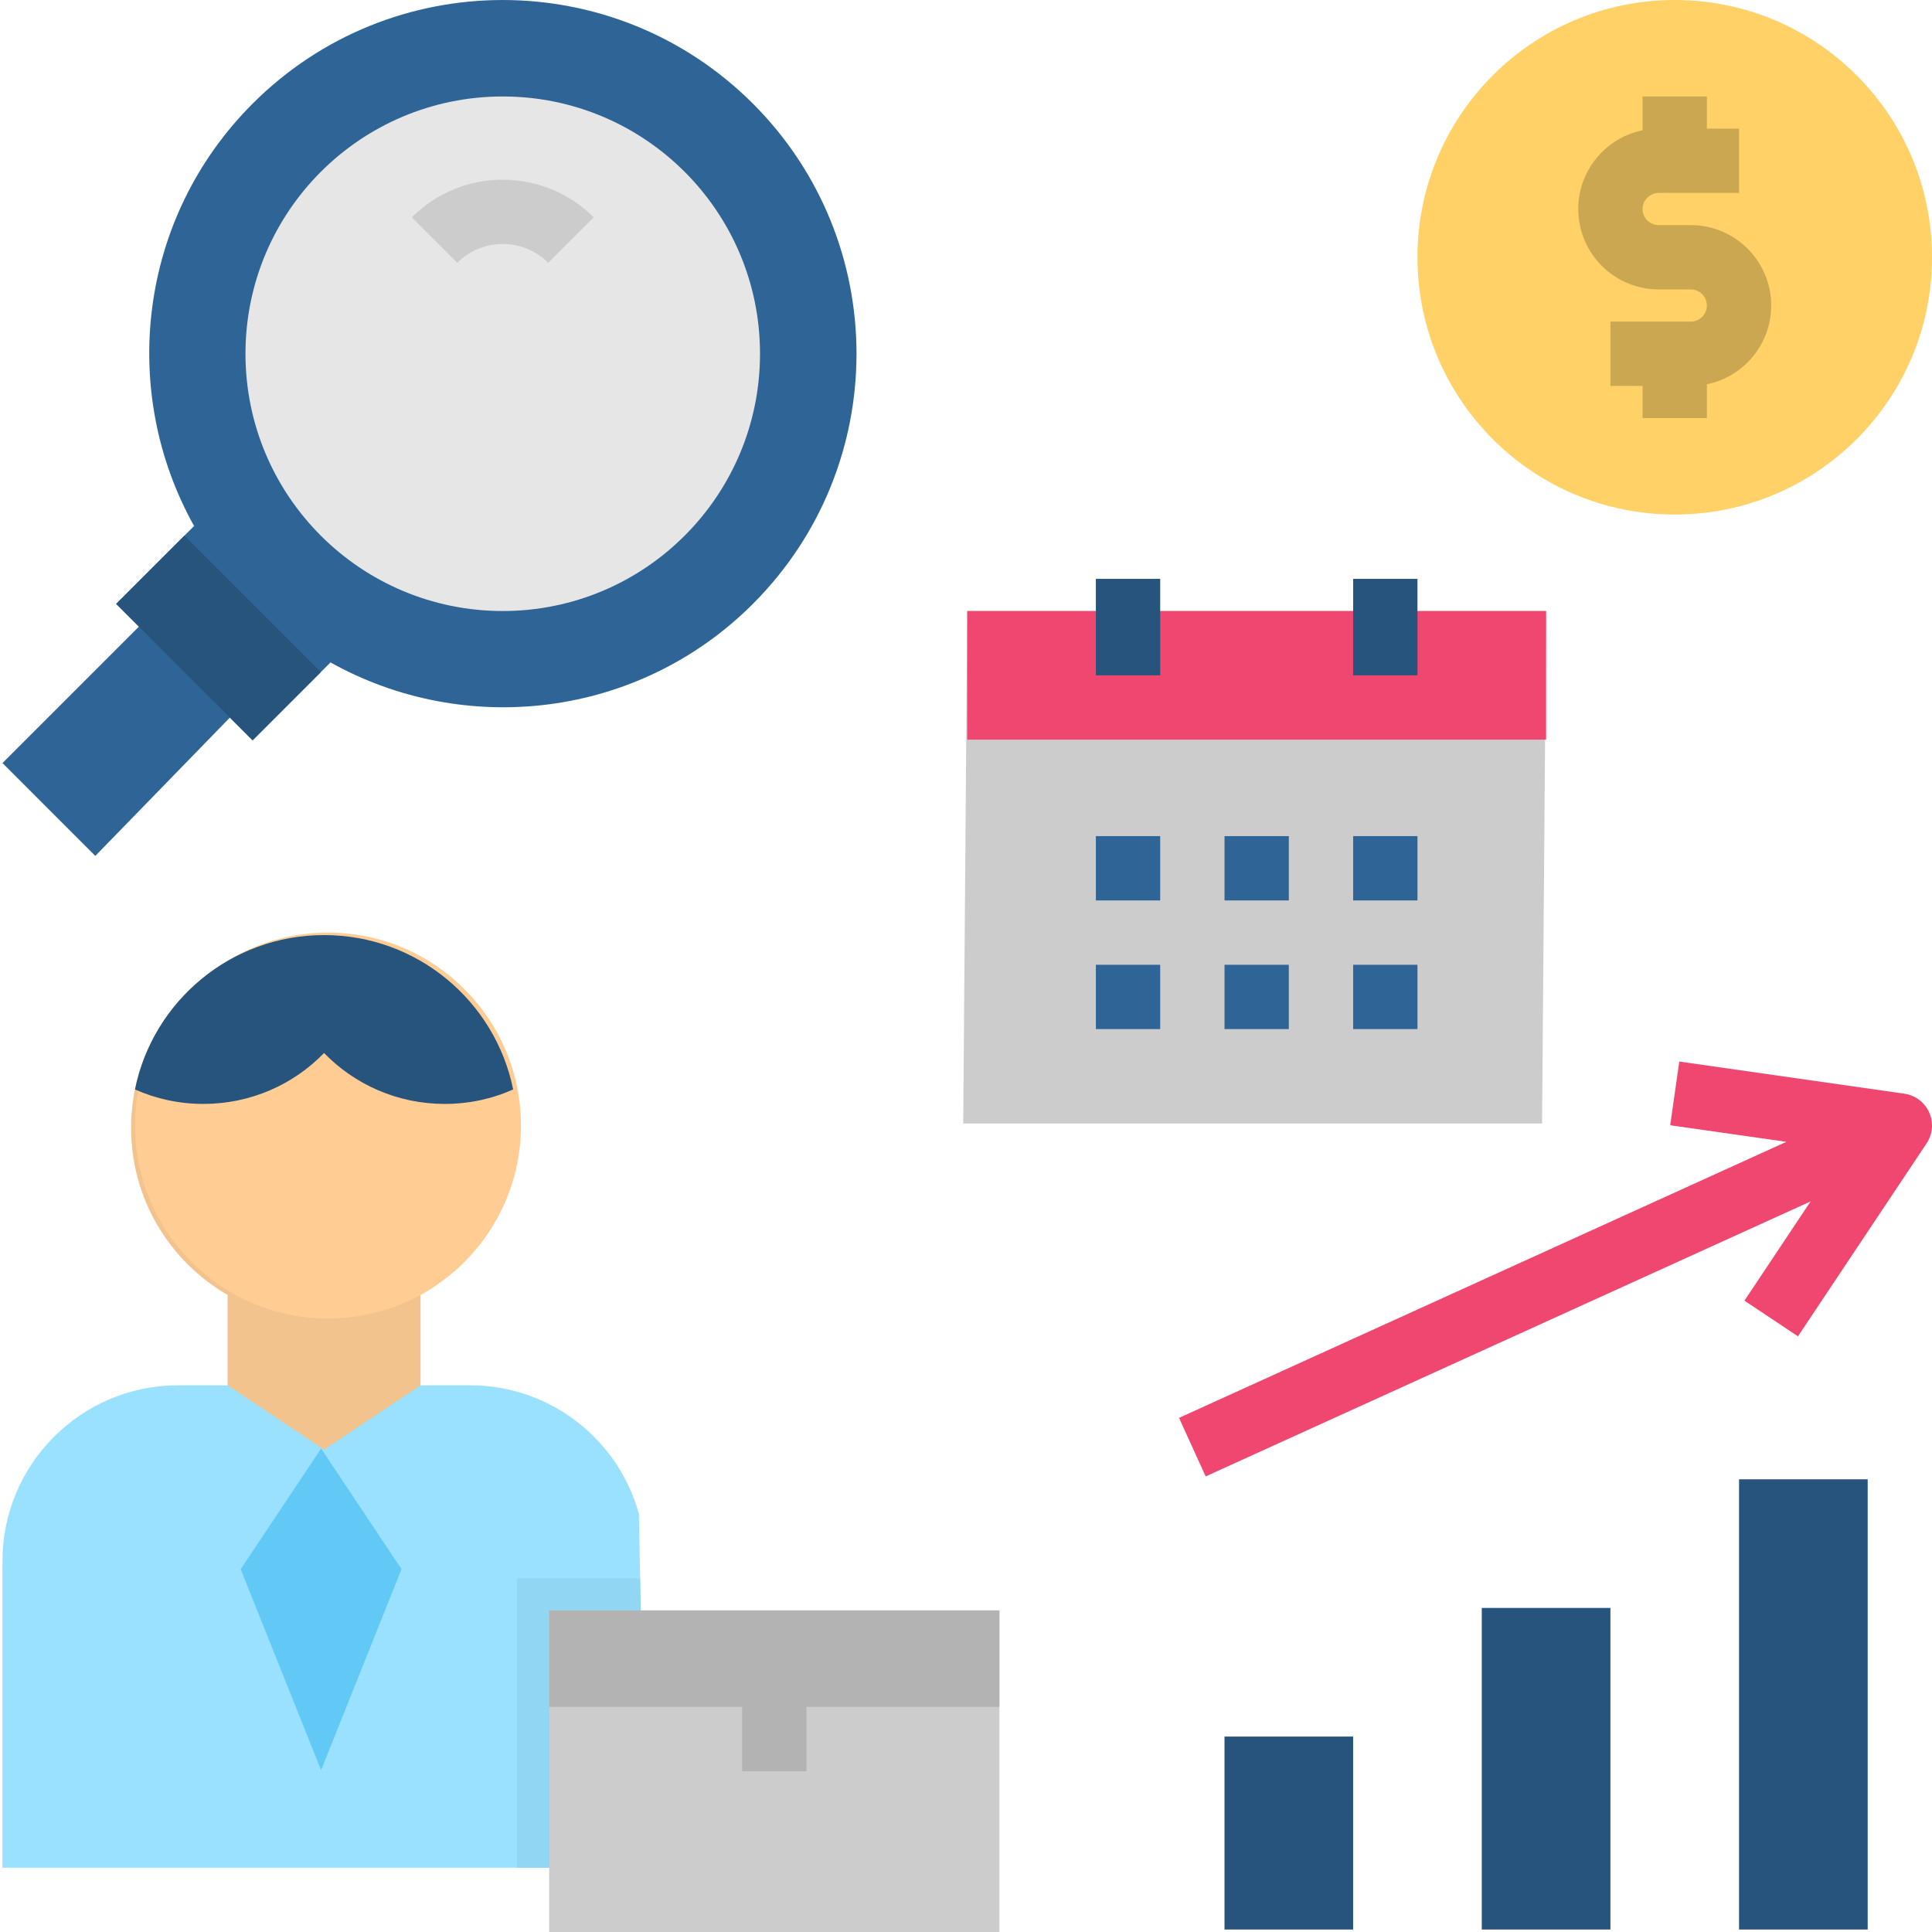 <svg height="480pt" viewBox="0 0 480 480.616" width="480pt" xmlns="http://www.w3.org/2000/svg"><path d="m383.309 279.504h-144l1-127.504h144zm0 0" fill="#ccc"/><path d="m240.309 152h144v32h-144zm0 0" fill="#ef476f"/><path d="m304.309 432h32v48h-32zm0 0" fill="#26547c"/><path d="m368.309 400h32v80h-32zm0 0" fill="#26547c"/><path d="m432.309 368h32v112h-32zm0 0" fill="#26547c"/><path d="m480.309 64c0 35.348-28.656 64-64 64-35.348 0-64-28.652-64-64s28.652-64 64-64c35.344 0 64 28.652 64 64zm0 0" fill="#ffd166"/><path d="m479.613 276.734c-1.129-2.504-3.457-4.262-6.168-4.656l-56-8-2.266 15.844 28.895 4.125-151.078 68.672 6.625 14.562 150.488-68.41-16.457 24.688 13.312 8.875 32-48c1.52-2.281 1.766-5.195.648-7.699zm0 0" fill="#ef476f"/><path d="m440.309 76c0-11.031-8.969-20-20-20h-8c-2.199 0-4-1.801-4-4s1.801-4 4-4h20v-16h-8v-8h-16v8.406c-9.121 1.859-16 9.938-16 19.594 0 11.031 8.969 20 20 20h8c2.199 0 4 1.801 4 4s-1.801 4-4 4h-20v16h8v8h16v-8.406c9.121-1.859 16-9.93 16-19.594zm0 0" fill="#cca752"/><path d="m272.309 144h16v24h-16zm0 0" fill="#26547c"/><path d="m336.309 144h16v24h-16zm0 0" fill="#26547c"/><g fill="#2e6596"><path d="m272.309 208h16v16h-16zm0 0"/><path d="m304.309 208h16v16h-16zm0 0"/><path d="m336.309 208h16v16h-16zm0 0"/><path d="m272.309 240h16v16h-16zm0 0"/><path d="m304.309 240h16v16h-16zm0 0"/><path d="m336.309 240h16v16h-16zm0 0"/><path d="m186.988 150.223c34.367-34.367 34.367-90.086 0-124.445-34.367-34.363-90.09-34.371-124.449 0-28.512 28.512-33.285 71.688-14.488 105.207l-.109-.105-19.344 19.344 5.656 5.656-33.945 33.945 23.094 23.098 33.473-34.418 5.656 5.656 19.344-19.344-.102-.105c33.52 18.801 76.695 14.023 105.215-14.488zm0 0"/></g><path d="m188.758 88c0 35.348-28.656 64-64 64-35.348 0-64-28.652-64-64s28.652-64 64-64c35.344 0 64 28.652 64 64zm0 0" fill="#e6e6e6"/><path d="m113.445 65.375-11.312-11.312c12.48-12.477 32.773-12.477 45.254 0l-11.312 11.312c-6.238-6.238-16.391-6.238-22.629 0zm0 0" fill="#ccc"/><path d="m28.594 150.223 16.973-16.969 33.938 33.941-16.969 16.969zm0 0" fill="#26547c"/><path d="m158.629 376.617c-5.039-18.48-22-32-42-32h-72.641c-24.082 0-43.68 19.598-43.68 43.68v76.32h160zm0 0" fill="#99e1ff"/><path d="m128.309 392.617v72h32l-1.375-72zm0 0" fill="#91d6f2"/><path d="m128.309 280.617c0-26.512-21.488-48-48-48-26.512 0-48 21.488-48 48 0 17.758 9.664 33.223 24 41.527v22.473l24 16 24-16v-22.473c14.336-8.305 24-23.777 24-41.527zm0 0" fill="#f2c38d"/><path d="m129.285 280c0 26.508-21.492 48-48 48-26.512 0-48-21.492-48-48s21.488-48 48-48c26.508 0 48 21.492 48 48zm0 0" fill="#ffcd94"/><path d="m136.309 400.617h112v80h-112zm0 0" fill="#ccc"/><path d="m79.57 360.352-20 30 20 50 20-50zm0 0" fill="#62c8f5"/><path d="m80.309 232.617c-23.223 0-42.594 16.488-47.039 38.398 5.223 2.336 10.973 3.602 17.039 3.602 11.758 0 22.438-4.855 30-12.664 7.559 7.801 18.238 12.664 30 12.664 6.055 0 11.816-1.258 17.039-3.602-4.449-21.91-23.816-38.398-47.039-38.398zm0 0" fill="#26547c"/><path d="m248.309 400.617h-112v24h48v16h16v-16h48zm0 0" fill="#b3b3b3"/></svg>